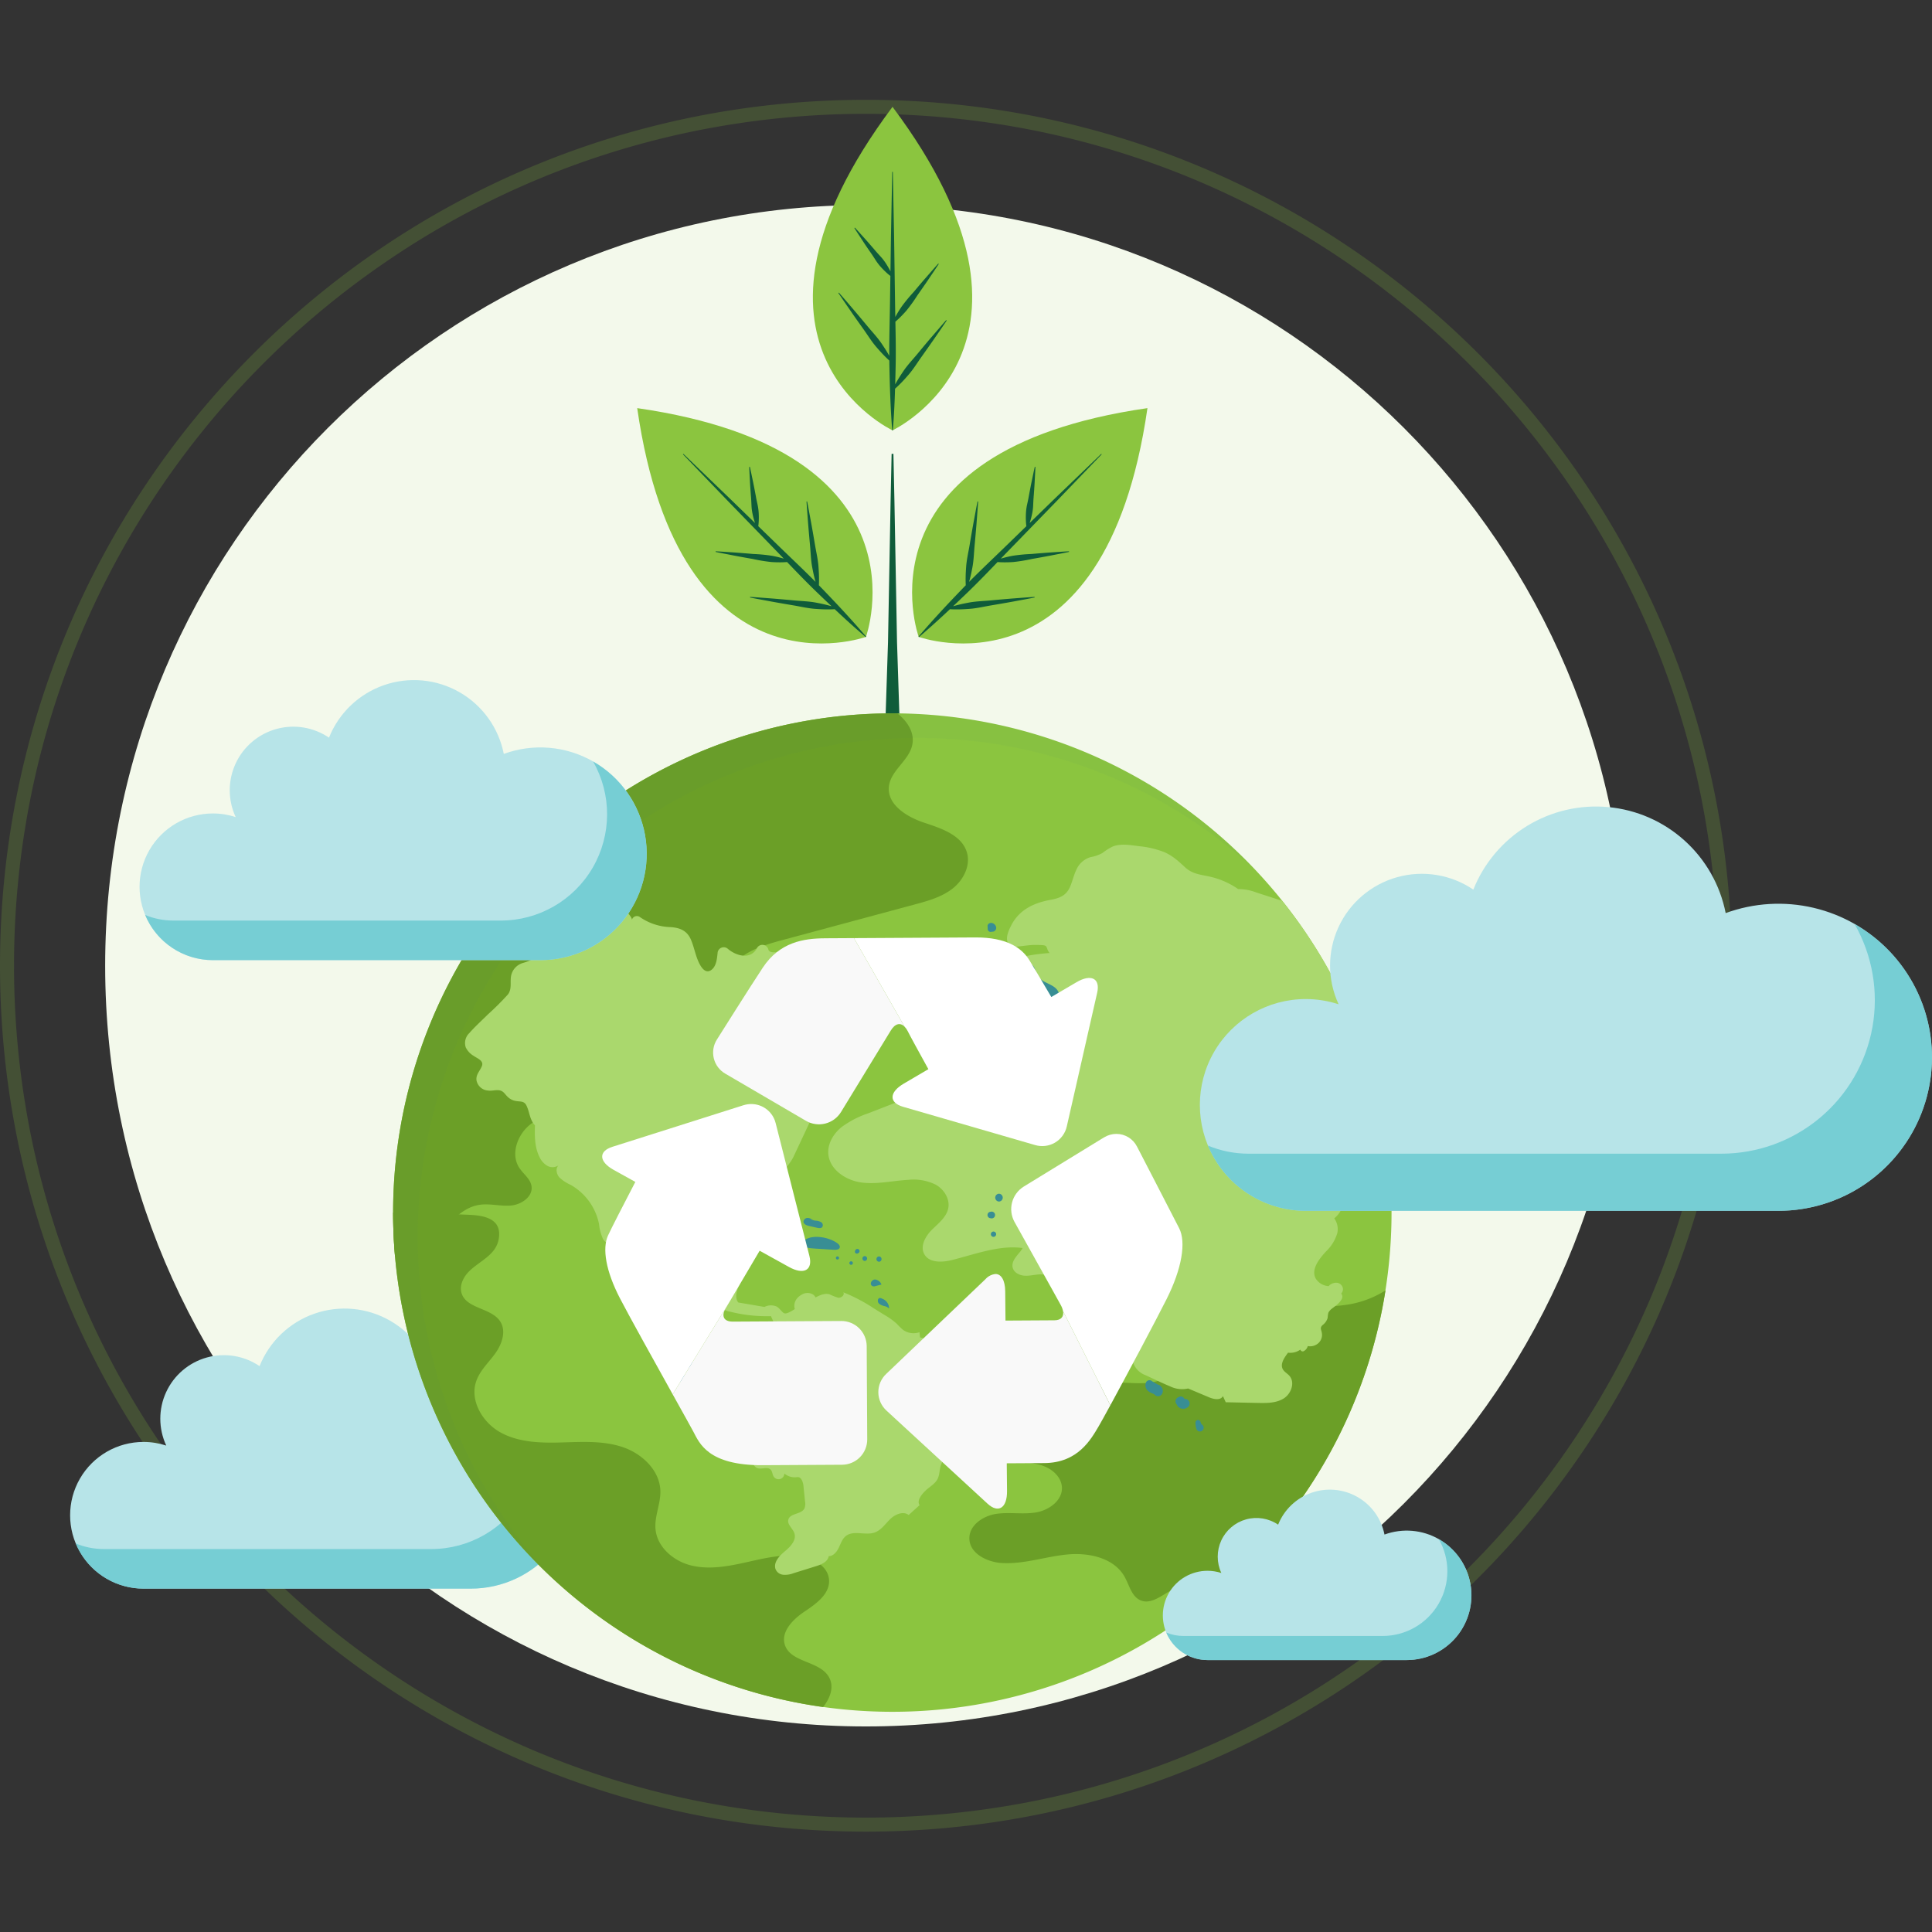 <svg xmlns="http://www.w3.org/2000/svg" xmlns:xlink="http://www.w3.org/1999/xlink" width="600" height="600" viewBox="0 0 600 600">
  <rect x="0" y="0" width="600" height="600" fill="#333333" stroke="none"/>
  <defs>
    <clipPath id="clip-path">
      <path id="Path_41870" data-name="Path 41870" d="M604.7,383.283a22.749,22.749,0,0,1,7.077,1.127,19.74,19.74,0,0,1,28.977-24.67,28.426,28.426,0,0,1,54.285,5.051,33.031,33.031,0,1,1,11.357,64.049H604.7a22.778,22.778,0,1,1,0-45.557" transform="translate(-581.919 -341.863)" fill="#b7e4e8"/>
    </clipPath>
    <clipPath id="clip-path-2">
      <path id="Path_41871" data-name="Path 41871" d="M696.316,448.68a33.022,33.022,0,0,0,28.673-49.408,33.024,33.024,0,0,1-16.381,61.7h-101.7a22.783,22.783,0,0,1-21.036-14.035,22.7,22.7,0,0,0,8.744,1.742Z" transform="translate(-585.876 -399.272)" fill="#65c8d0"/>
    </clipPath>
    <clipPath id="clip-path-3">
      <rect id="Rectangle_11166" data-name="Rectangle 11166" width="268.418" height="268.418" fill="none"/>
    </clipPath>
    <clipPath id="clip-path-4">
      <path id="Path_41864" data-name="Path 41864" d="M450.543,405.83c-7.048.039-25.772.146-37.618.214l15.707,27.482a5.186,5.186,0,0,1,.972,1.378c.748,1.51,3.6,6.705,6.431,11.838l-7.641,4.485c-4.555,2.671-4.66,5.907-.237,7.191l12.448,3.607c4.423,1.281,11.658,3.381,16.086,4.662l12.448,3.609a7.813,7.813,0,0,0,9.891-5.809l2.866-12.593c1.014-4.477,2.675-11.8,3.693-16.279l2.867-12.593c1.022-4.474-1.876-5.95-6.432-3.278l-7.81,4.586c-2.862-4.861-5.724-9.694-6.828-11.463-2.494-3.983-7.265-7.037-16.6-7.037h-.247" transform="translate(-412.925 -405.829)" fill="none"/>
    </clipPath>
    <linearGradient id="linear-gradient" x1="-2.489" y1="2.563" x2="-2.482" y2="2.563" gradientUnits="objectBoundingBox">
      <stop offset="0" stop-color="#fff"/>
      <stop offset="1" stop-color="#fff"/>
    </linearGradient>
    <clipPath id="clip-path-5">
      <path id="Path_41865" data-name="Path 41865" d="M378.786,406.219c-6.532.039-14,1.168-19.244,9.1-4.035,6.1-14.264,22.351-14.264,22.351a7.554,7.554,0,0,0,2.6,10.583l25.088,14.667a8.037,8.037,0,0,0,10.845-2.724l15.46-25.311c1.347-2.229,2.972-2.56,4.282-1.24l-15.707-27.482-9.061.052" transform="translate(-344.104 -406.167)" fill="none"/>
    </clipPath>
    <linearGradient id="linear-gradient-2" x1="-3.593" y1="4.077" x2="-3.582" y2="4.077" gradientUnits="objectBoundingBox">
      <stop offset="0" stop-color="#f8f8f8"/>
      <stop offset="1" stop-color="#f9f9f9"/>
    </linearGradient>
    <clipPath id="clip-path-6">
      <path id="Path_41866" data-name="Path 41866" d="M333.743,487.615l-12.352,3.92c-4.391,1.394-11.571,3.671-15.963,5.063l-12.351,3.917c-4.391,1.392-4.2,4.627.415,7.182l6.71,3.718c-3.429,6.6-7.463,14.4-8.481,16.64-1.839,4.04-.7,11.013,3.7,19.507,2.826,5.463,10.65,19.525,16.383,29.831l17.779-28.96c2.095-3.562,5.98-10.169,9.221-15.642l9.1,5.038c4.62,2.56,7.477,1.012,6.35-3.438l-3.186-12.52c-1.128-4.447-2.977-11.727-4.109-16.176l-3.177-12.52a7.794,7.794,0,0,0-7.578-5.944,8.141,8.141,0,0,0-2.46.385" transform="translate(-289.902 -487.23)" fill="none"/>
    </clipPath>
    <linearGradient id="linear-gradient-3" x1="-2.745" y1="2.093" x2="-2.735" y2="2.093" xlink:href="#linear-gradient"/>
    <clipPath id="clip-path-7">
      <path id="Path_41867" data-name="Path 41867" d="M324.355,612.478c3.2,5.736,5.743,10.315,6.419,11.586,1.876,3.554,4.564,10.51,21.531,10.415l24.667-.141a7.854,7.854,0,0,0,7.8-7.862l-.164-29.005a7.859,7.859,0,0,0-7.9-7.776s-28.876.166-33.691.191c-3.041.018-3.429-1.989-2.361-3.856.147-.252.69-1.173,1.475-2.513Z" transform="translate(-324.355 -583.518)" fill="none"/>
    </clipPath>
    <linearGradient id="linear-gradient-4" x1="-3.411" y1="2.498" x2="-3.4" y2="2.498" xlink:href="#linear-gradient-2"/>
    <clipPath id="clip-path-8">
      <path id="Path_41868" data-name="Path 41868" d="M518.545,502.919l-24.924,15.274a8.244,8.244,0,0,0-2.866,10.927s7.573,13.563,11.79,21.157c1.31,2.356,2.3,4.143,2.635,4.763a6.328,6.328,0,0,1,.666,1.8l14.7,29.248c5.144-9.443,13.876-25.841,17.446-32.93,4.775-9.485,6.125-17.707,3.926-22.028s-13.087-25.352-13.087-25.352a7.2,7.2,0,0,0-6.411-3.965,7.39,7.39,0,0,0-3.874,1.112" transform="translate(-489.747 -501.807)" fill="none"/>
    </clipPath>
    <linearGradient id="linear-gradient-5" x1="-2.92" y1="1.89" x2="-2.914" y2="1.89" xlink:href="#linear-gradient"/>
    <clipPath id="clip-path-9">
      <path id="Path_41869" data-name="Path 41869" d="M458.108,571.874l-9.357,8.935c-3.327,3.174-8.773,8.369-12.1,11.545l-9.358,8.935a7.764,7.764,0,0,0,.1,11.438l9.521,8.77c3.383,3.115,8.915,8.209,12.3,11.327l9.517,8.769c3.383,3.115,6.117,1.358,6.067-3.91l-.083-8.619c3.725-.023,7.838-.045,11.64-.068,10.581-.059,14.58-7.521,16.894-11.406.58-.98,1.908-3.376,3.638-6.557l-14.7-29.248c.31,1.7-.552,2.856-2.666,2.867l-15.2.089-.083-9.067c-.033-3.472-1.242-5.4-3.015-5.4a4.8,4.8,0,0,0-3.12,1.6" transform="translate(-424.831 -570.275)" fill="none"/>
    </clipPath>
    <linearGradient id="linear-gradient-6" x1="-3.691" y1="1.827" x2="-3.682" y2="1.827" xlink:href="#linear-gradient-2"/>
    <clipPath id="clip-path-10">
      <path id="Path_41870-2" data-name="Path 41870" d="M614.8,401.658a32.848,32.848,0,0,1,10.217,1.627,28.5,28.5,0,0,1,41.832-35.615,41.037,41.037,0,0,1,78.368,7.292,47.684,47.684,0,1,1,16.394,92.463H614.8a32.883,32.883,0,1,1,0-65.767" transform="translate(-581.919 -341.863)" fill="#b7e4e8"/>
    </clipPath>
    <clipPath id="clip-path-11">
      <path id="Path_41871-2" data-name="Path 41871" d="M745.31,470.6A47.67,47.67,0,0,0,786.7,399.272a47.674,47.674,0,0,1-23.648,89.072H616.244a32.89,32.89,0,0,1-30.368-20.261A32.767,32.767,0,0,0,598.5,470.6Z" transform="translate(-585.876 -399.272)" fill="#65c8d0"/>
    </clipPath>
    <clipPath id="clip-path-12">
      <path id="Path_41870-3" data-name="Path 41870" d="M595.78,367.068a13.845,13.845,0,0,1,4.307.686,12.012,12.012,0,0,1,17.633-15.013,17.3,17.3,0,0,1,33.034,3.074,20.1,20.1,0,1,1,6.911,38.976H595.78a13.861,13.861,0,1,1,0-27.722" transform="translate(-581.919 -341.863)" fill="#b7e4e8"/>
    </clipPath>
    <clipPath id="clip-path-13">
      <path id="Path_41871-3" data-name="Path 41871" d="M653.082,429.338a20.094,20.094,0,0,0,17.448-30.066,20.1,20.1,0,0,1-9.968,37.546H598.677a13.864,13.864,0,0,1-12.8-8.54,13.812,13.812,0,0,0,5.321,1.06Z" transform="translate(-585.876 -399.272)" fill="#65c8d0"/>
    </clipPath>
  </defs>
  <g id="Group_16587" data-name="Group 16587" transform="translate(12146 -10712)">
    <rect id="Rectangle_11727" data-name="Rectangle 11727" width="600" height="600" transform="translate(-12146 10712)" fill="none"/>
    <g id="Group_16586" data-name="Group 16586" transform="translate(-383 -26)">
      <path id="Path_44951" data-name="Path 44951" d="M236.252,0C366.73,0,472.5,105.773,472.5,236.252S366.73,472.5,236.252,472.5,0,366.73,0,236.252,105.773,0,236.252,0Z" transform="translate(-11730.339 10801.661)" fill="#f3f9eb"/>
      <path id="Path_44952" data-name="Path 44952" d="M268.913,4.355A266.536,266.536,0,0,0,215.591,9.73,263.089,263.089,0,0,0,121,49.535a265.342,265.342,0,0,0-95.856,116.4A263.193,263.193,0,0,0,9.73,215.591a267.182,267.182,0,0,0,0,106.645,263.089,263.089,0,0,0,39.8,94.592,265.342,265.342,0,0,0,116.4,95.856A263.194,263.194,0,0,0,215.591,528.1a267.184,267.184,0,0,0,106.645,0,263.091,263.091,0,0,0,94.592-39.8,265.342,265.342,0,0,0,95.856-116.4A263.194,263.194,0,0,0,528.1,322.235a267.184,267.184,0,0,0,0-106.645A263.091,263.091,0,0,0,488.292,121a265.343,265.343,0,0,0-116.4-95.856A263.192,263.192,0,0,0,322.235,9.73a266.536,266.536,0,0,0-53.322-5.375m0-4.355C417.43,0,537.826,120.4,537.826,268.913S417.43,537.826,268.913,537.826,0,417.43,0,268.913,120.4,0,268.913,0Z" transform="translate(-11763 10769)" fill="#8bc53f" opacity="0.2"/>
      <g id="Group_16581" data-name="Group 16581" transform="translate(-11741.227 11144.386)">
        <g id="Group_15581" data-name="Group 15581" transform="translate(0)">
          <g id="Group_15552" data-name="Group 15552" clip-path="url(#clip-path)">
            <rect id="Rectangle_11175" data-name="Rectangle 11175" width="157.501" height="86.977" transform="translate(0 0)" fill="#b7e4e8"/>
          </g>
        </g>
        <g id="Group_15558" data-name="Group 15558" transform="translate(1.739 25.277)" opacity="0.8">
          <g id="Group_15557" data-name="Group 15557" transform="translate(0 0)">
            <g id="Group_15580" data-name="Group 15580">
              <g id="Group_15555" data-name="Group 15555">
                <g id="Group_15554" data-name="Group 15554" clip-path="url(#clip-path-2)">
                  <rect id="Rectangle_11176" data-name="Rectangle 11176" width="155.759" height="61.7" transform="translate(0 0)" fill="#65c8d0"/>
                </g>
              </g>
            </g>
          </g>
        </g>
      </g>
      <g id="Group_16582" data-name="Group 16582" transform="translate(-11640.919 10771.178)">
        <path id="Path_41817" data-name="Path 41817" d="M417.583,0c-55.663,74.409,0,100.468,0,100.468s55.663-26.059,0-100.468" transform="translate(-262.482)" fill="#8bc53f"/>
        <path id="Path_41818" data-name="Path 41818" d="M438.788,77.809c-1.518,1.719-2.995,3.47-4.494,5.2s-2.958,3.5-4.417,5.264-3.058,3.423-4.34,5.323c-.645.948-1.279,1.9-1.864,2.9q-.373.624-.723,1.265.085-2.9.142-5.793c.1-4.56.011-9.119-.081-13.678.5-.422.976-.863,1.437-1.316q1.053-1.037,2.015-2.146a50.444,50.444,0,0,0,3.418-4.761q1.69-2.4,3.341-4.821c1.087-1.628,2.2-3.237,3.264-4.88l-.154-.118c-1.313,1.453-2.586,2.938-3.88,4.406s-2.548,2.967-3.8,4.465a50.421,50.421,0,0,0-3.726,4.526q-.828,1.21-1.558,2.5-.2.343-.383.692c-.032-1.644-.064-3.289-.084-4.934l-.292-20.07-.389-20.071h-.195l-.388,20.071-.157,10.841c-.093-.188-.189-.372-.287-.557a23.8,23.8,0,0,0-1.243-2.089,16.556,16.556,0,0,0-1.479-1.907c-.543-.6-1.095-1.188-1.618-1.8q-1.567-1.839-3.174-3.648c-1.085-1.2-2.147-2.408-3.252-3.589l-.154.118c.858,1.37,1.758,2.708,2.635,4.063s1.795,2.678,2.712,4c.458.663.887,1.348,1.325,2.025a16.37,16.37,0,0,0,1.464,1.919,23.925,23.925,0,0,0,1.7,1.738,16.916,16.916,0,0,0,1.349,1.14l-.113,7.812c-.071,5.665-.261,11.327-.232,16.991q-.266-.473-.542-.938c-.585-.994-1.22-1.949-1.864-2.9-1.283-1.9-2.879-3.56-4.341-5.323s-2.931-3.519-4.417-5.264-2.976-3.485-4.494-5.2l-.154.119c1.272,1.908,2.586,3.784,3.878,5.678s2.625,3.756,3.955,5.619,2.524,3.833,4.032,5.56c.751.866,1.512,1.725,2.322,2.546.528.541,1.071,1.07,1.64,1.579.006.535.011,1.071.023,1.606.067,3.345.146,6.69.289,10.035q.19,5.018.585,10.035h.195q.4-5.018.587-10.035c.041-.967.067-1.935.1-2.9.648-.566,1.258-1.163,1.852-1.771.81-.82,1.571-1.679,2.321-2.545,1.508-1.727,2.7-3.694,4.032-5.56s2.649-3.737,3.955-5.619,2.606-3.77,3.879-5.679Z" transform="translate(-267.022 -11.572)" fill="#0f5c3a"/>
        <path id="Path_41819" data-name="Path 41819" d="M514.417,147.211c-91.975,13.255-71.042,71.042-71.042,71.042s57.787,20.933,71.042-71.042" transform="translate(-280.148 -53.643)" fill="#8bc53f"/>
        <path id="Path_41820" data-name="Path 41820" d="M480.5,213.978c-2.289.142-4.572.336-6.858.5q-3.427.275-6.846.6c-2.281.212-4.583.257-6.834.695-1.126.215-2.25.441-3.366.73q-.7.178-1.405.383,2.108-1.989,4.2-4c3.292-3.155,6.455-6.44,9.615-9.729.653.056,1.3.08,1.946.085.986.008,1.966-.021,2.942-.093a50.567,50.567,0,0,0,5.784-.95q2.888-.5,5.771-1.047c1.92-.382,3.842-.737,5.759-1.143l-.025-.193c-1.957.1-3.906.249-5.86.372q-2.926.211-5.847.469a50.565,50.565,0,0,0-5.834.565c-.961.181-1.916.4-2.867.664q-.38.1-.759.218,1.709-1.779,3.429-3.548l13.985-14.4L501.346,169.7l-.137-.137-14.467,13.917-7.776,7.554c.067-.2.13-.4.191-.6a23.815,23.815,0,0,0,.6-2.356,16.552,16.552,0,0,0,.3-2.394c.039-.807.066-1.614.128-2.418q.193-2.408.336-4.824c.078-1.613.185-3.221.239-4.837l-.193-.025c-.362,1.575-.671,3.158-1.009,4.736q-.48,2.372-.913,4.749c-.145.793-.325,1.58-.495,2.37a16.381,16.381,0,0,0-.322,2.392,23.779,23.779,0,0,0-.026,2.431,16.6,16.6,0,0,0,.148,1.76l-5.605,5.445c-4.055,3.955-8.194,7.825-12.178,11.85q.147-.522.28-1.047c.289-1.115.515-2.241.73-3.366.437-2.251.482-4.553.695-6.833s.416-4.562.6-6.846c.167-2.286.36-4.569.5-6.858l-.193-.025c-.45,2.249-.848,4.505-1.273,6.758q-.613,3.382-1.177,6.771c-.379,2.258-.925,4.494-1.081,6.782-.081,1.143-.151,2.289-.158,3.441-.01.756,0,1.514.043,2.276-.374.383-.749.765-1.119,1.152-2.317,2.413-4.627,4.834-6.892,7.3s-4.5,4.958-6.682,7.51l.137.138q3.828-3.268,7.51-6.682c.713-.655,1.417-1.321,2.124-1.982.859.057,1.712.068,2.562.057,1.153-.007,2.3-.076,3.441-.158,2.288-.155,4.524-.7,6.783-1.081s4.515-.768,6.77-1.177c2.253-.425,4.508-.823,6.758-1.273Z" transform="translate(-281.285 -61.787)" fill="#0f5c3a"/>
        <path id="Path_41821" data-name="Path 41821" d="M307.021,147.211c91.975,13.255,71.042,71.042,71.042,71.042s-57.787,20.933-71.042-71.042" transform="translate(-231.212 -53.643)" fill="#8bc53f"/>
        <path id="Path_41822" data-name="Path 41822" d="M350.216,213.978c2.29.142,4.572.336,6.858.5q3.426.275,6.845.6c2.281.212,4.583.257,6.833.695,1.126.215,2.25.441,3.366.73q.7.178,1.405.383-2.108-1.989-4.2-4c-3.292-3.155-6.455-6.44-9.615-9.729-.652.056-1.3.08-1.946.085-.986.008-1.966-.021-2.942-.093a50.535,50.535,0,0,1-5.783-.95q-2.889-.5-5.772-1.047c-1.919-.382-3.842-.737-5.759-1.143l.025-.193c1.956.1,3.906.249,5.859.372q2.927.211,5.847.469a50.552,50.552,0,0,1,5.834.565c.961.181,1.916.4,2.867.664q.38.1.759.218-1.709-1.779-3.429-3.548l-13.985-14.4L329.37,169.7l.138-.137,14.466,13.917,7.776,7.554q-.1-.3-.191-.6a23.816,23.816,0,0,1-.6-2.356,16.483,16.483,0,0,1-.3-2.394c-.039-.807-.067-1.614-.129-2.418q-.192-2.408-.336-4.824c-.078-1.613-.184-3.221-.238-4.837l.193-.025c.362,1.575.671,3.158,1.009,4.736q.48,2.372.913,4.749c.145.793.325,1.58.494,2.37a16.373,16.373,0,0,1,.322,2.392,23.832,23.832,0,0,1,.026,2.431,16.619,16.619,0,0,1-.148,1.76l5.605,5.445c4.055,3.955,8.194,7.825,12.178,11.85-.1-.348-.192-.7-.28-1.047-.289-1.115-.515-2.241-.73-3.366-.437-2.251-.482-4.553-.695-6.833s-.416-4.562-.6-6.846c-.167-2.286-.36-4.569-.5-6.858l.193-.025c.45,2.249.848,4.505,1.273,6.758q.613,3.382,1.177,6.771c.379,2.258.925,4.494,1.081,6.782.081,1.143.151,2.289.158,3.441.01.756,0,1.514-.043,2.276.374.383.749.765,1.119,1.152,2.317,2.413,4.627,4.834,6.892,7.3s4.5,4.958,6.682,7.51l-.137.138q-3.828-3.268-7.51-6.682c-.713-.655-1.417-1.321-2.124-1.982-.859.057-1.712.068-2.561.057-1.154-.007-2.3-.076-3.442-.158-2.287-.155-4.524-.7-6.783-1.081s-4.515-.768-6.77-1.177c-2.253-.425-4.508-.823-6.758-1.273Z" transform="translate(-239.355 -61.787)" fill="#0f5c3a"/>
        <path id="Path_41823" data-name="Path 41823" d="M431.881,228.054l-.536-29.247-.27-14.624-.313-14.624H430.2l-.313,14.624-.269,14.624-.537,29.247-.839,25.7h4.476Z" transform="translate(-275.383 -61.785)" fill="#0f5c3a"/>
        <path id="Path_41824" data-name="Path 41824" d="M342.789,296.346A155.037,155.037,0,1,0,497.826,451.383,155.037,155.037,0,0,0,342.789,296.346" transform="translate(-187.752 -107.985)" fill="#8bc53f"/>
        <path id="Path_41825" data-name="Path 41825" d="M563.422,582.115c-7.564-.743-15.359-1.169-22.619,1.083-3.973,1.233-8.241,4.118-8.127,8.276.066,2.417,1.652,4.579,1.807,6.992.228,3.56-2.805,6.648-6.182,7.8s-7.048.839-10.612.707a100.63,100.63,0,0,0-35.9,5.226c-4.85,1.641-10.381,4.784-10.369,9.9a8.6,8.6,0,0,0,4.4,6.976,19.773,19.773,0,0,0,8.22,2.353c2.934.32,5.952.434,8.684,1.549s5.186,3.523,5.328,6.472c.2,4.1-4.054,7.135-8.109,7.8s-8.239-.17-12.3.443-8.372,3.5-8.337,7.613c.04,4.683,5.494,7.392,10.17,7.655,6.769.38,13.375-1.979,20.122-2.649s14.594,1,17.916,6.905c1.487,2.647,2.192,6.191,5,7.343,3.268,1.339,6.535-1.592,9.666-3.228,4.887-2.552,10.533-1.954,16.138-1.279a154.785,154.785,0,0,0,50.225-91.767,30.787,30.787,0,0,1-12.4,4.51c-7.521,1.1-15.165.062-22.73-.681" transform="translate(-290.344 -210.721)" fill="#6b9f27"/>
        <path id="Path_41826" data-name="Path 41826" d="M323.093,684.5c-2.853-5.035-11.8-4.43-13.654-9.912-1.388-4.1,2.463-7.989,6.059-10.4s7.841-5.406,7.644-9.728c-.209-4.606-5.473-7.263-10.069-7.618-5.546-.429-11.041,1.014-16.474,2.207s-11.126,2.141-16.511.747-10.379-5.729-10.85-11.271c-.338-3.962,1.611-7.816,1.515-11.792-.154-6.413-5.71-11.644-11.8-13.667s-12.675-1.579-19.088-1.405-13.136-.022-18.755-3.117-9.66-9.966-7.511-16.011c1.171-3.3,3.886-5.759,5.922-8.6s3.394-6.79,1.553-9.764c-2.691-4.348-10.467-3.943-12.041-8.809-.792-2.448.55-5.123,2.391-6.922,3.349-3.275,8.442-5.046,9.17-10.254.45-3.213-.763-5.271-3.739-6.347-3.233-1.169-7.149-.74-10.521-1.206-.793-.109-1.581-.237-2.366-.372H187.751A155.07,155.07,0,0,0,321.3,693.823c2.245-2.858,3.5-6.308,1.793-9.32" transform="translate(-187.749 -196.865)" fill="#6b9f27"/>
        <path id="Path_41827" data-name="Path 41827" d="M443.906,421.4a24.385,24.385,0,0,0-7.528,6.824,11.761,11.761,0,0,0-1.794,9.743c1.288,4.18,5.553,7.814,4.387,12.03-.845,3.055-4.166,4.594-7.12,5.743l-18.979,7.388a30.208,30.208,0,0,0-8.406,4.337c-2.45,2.008-4.293,5.02-4.095,8.181.308,4.9,5.338,8.308,10.2,8.989s9.77-.549,14.674-.81a15.473,15.473,0,0,1,8.537,1.525c2.544,1.456,4.413,4.4,3.849,7.28-.549,2.795-3.055,4.683-5.072,6.692s-3.747,5.087-2.372,7.58c1.538,2.787,5.569,2.593,8.656,1.816,8.527-2.147,17.535-5.816,25.766-2.726,6.145,2.307,10.4,7.947,16.107,11.193,6.677,3.8,14.924,4.018,22.391,2.213s14.334-5.466,21.082-9.138c5.25-2.857,10.656-5.893,14.173-10.727s4.575-12,.825-16.651c-3.2-3.969-8.693-4.991-13.439-6.853s-9.657-6.118-8.569-11.1c.892-4.084,5.251-6.195,8.838-8.343a19.236,19.236,0,0,0,7.308-6.956c1.623-2.992,1.9-6.886.005-9.716-2.436-3.641-7.38-4.431-11.751-4.74s-9.253-.7-12.157-3.981c-2.091-2.361-2.833-5.537-5.106-7.8-2.113-2.1-5.09-3.471-7.691-4.889a39.406,39.406,0,0,0-12.445-4.217c-13.89-2.488-28.217-.523-40.276,7.108" transform="translate(-265.221 -150.593)" fill="#aad86d"/>
        <path id="Path_41828" data-name="Path 41828" d="M560.213,624.2c.214.269-.08-.111-.139-.172a1.778,1.778,0,0,0-.918-.5c-.026,0-.052,0-.078-.005a.738.738,0,0,0-.334-.241,4.6,4.6,0,0,1-.714-.43,4.509,4.509,0,0,1-.625-.35,1.187,1.187,0,0,0-1.838.236,2.268,2.268,0,0,0,.735,2.9,5.081,5.081,0,0,0,1.28.677,1.58,1.58,0,0,1,.7.444,1.388,1.388,0,0,0,2.157-.278,1.863,1.863,0,0,0,.046-1.907,3.073,3.073,0,0,0-.275-.378" transform="translate(-321.678 -226.715)" fill="#388e94"/>
        <path id="Path_41829" data-name="Path 41829" d="M572.83,630.9a1.255,1.255,0,0,0-1.927-.538,1.1,1.1,0,0,0-.2.072,1.376,1.376,0,0,0-.289,2.136,2.027,2.027,0,0,0,.488.767,2.224,2.224,0,0,0,2.806.19,1.424,1.424,0,0,0,.289-2.238,1.328,1.328,0,0,0-1.172-.388" transform="translate(-327.051 -229.599)" fill="#388e94"/>
        <path id="Path_41830" data-name="Path 41830" d="M581.774,643.007a1.667,1.667,0,0,1-.42-.834.786.786,0,0,0-.87-.568.8.8,0,0,0-.687.779,5.078,5.078,0,0,0,.051.993,3.779,3.779,0,0,0,.081.427c.018.069.084.456.092.2a1.158,1.158,0,1,0,1.752-.993" transform="translate(-330.606 -233.79)" fill="#388e94"/>
        <path id="Path_41831" data-name="Path 41831" d="M540.69,617.07a.785.785,0,0,0-.573.577.88.88,0,0,0,.6,1.062,1.041,1.041,0,0,0,1.1-.338.923.923,0,0,0,0-1.156.825.825,0,0,0-1.129-.146" transform="translate(-316.138 -224.793)" fill="#388e94"/>
        <path id="Path_41832" data-name="Path 41832" d="M492.03,425.75a17.609,17.609,0,0,1,2.581.624c.244.133.537.292.86.472a2.625,2.625,0,0,1,.985,1.887c.161,1.384-.126,2.546,1.124,3.51,1.63,1.256,5.321,1.07,5.727-1.363a3.358,3.358,0,0,0-.463-2.28.8.8,0,0,0,.067-.437c-.375-3.263-3.895-3.395-5.981-5.237a5.1,5.1,0,0,1-1.455-2.459,3.9,3.9,0,0,0-.757-1.578,5.828,5.828,0,0,0-3.822-1.369c-2.136-.066-5.818,1.117-6.083,3.663-.31,2.979,5.1,4.106,7.218,4.566" transform="translate(-295.992 -152.139)" fill="#388e94"/>
        <path id="Path_41833" data-name="Path 41833" d="M476.49,414.764a1.672,1.672,0,0,0,.992-.391,1.486,1.486,0,0,0,.641.052,1.4,1.4,0,0,0,1.048-.685,1.507,1.507,0,0,0,0-1.449,2.347,2.347,0,0,0-2.077-1.3,2,2,0,0,0-1.933,1.527,2.115,2.115,0,0,0,.041,1.164,1.5,1.5,0,0,0,1.288,1.084" transform="translate(-292.456 -149.759)" fill="#388e94"/>
        <path id="Path_41834" data-name="Path 41834" d="M479.177,401.531a1.139,1.139,0,0,0,.383-.083,1.08,1.08,0,0,0,.165.017,1.184,1.184,0,0,0,1.122-1.473,1.646,1.646,0,0,0-1.625-1.262c-.5.025-1.09.451-1.021,1.021a8.1,8.1,0,0,1,.032.836.956.956,0,0,0,.943.943" transform="translate(-293.583 -145.292)" fill="#388e94"/>
        <path id="Path_41835" data-name="Path 41835" d="M484.127,440.987a1.836,1.836,0,0,0,.653-.61,1,1,0,0,0-.259-1.295,1.017,1.017,0,0,0-1.318.079,1.4,1.4,0,0,0-.367.536.979.979,0,0,0,.147,1.143.966.966,0,0,0,1.143.147" transform="translate(-295.235 -159.921)" fill="#388e94"/>
        <path id="Path_41836" data-name="Path 41836" d="M495.686,445.446a1.094,1.094,0,0,0,0-2.187,1.094,1.094,0,0,0,0,2.187" transform="translate(-299.574 -161.518)" fill="#388e94"/>
        <path id="Path_41837" data-name="Path 41837" d="M483.115,531.053a1.215,1.215,0,0,0,0,2.428,1.215,1.215,0,0,0,0-2.428" transform="translate(-294.951 -193.509)" fill="#388e94"/>
        <path id="Path_41838" data-name="Path 41838" d="M480.221,541.6a1.054,1.054,0,0,0-1.025-1.761l-.27.049a1,1,0,0,0,0,1.935l.27.048a1.08,1.08,0,0,0,1.025-.271" transform="translate(-293.583 -196.7)" fill="#388e94"/>
        <path id="Path_41839" data-name="Path 41839" d="M480.651,549.534a.823.823,0,0,0,0,1.646.823.823,0,0,0,0-1.646" transform="translate(-294.191 -200.243)" fill="#388e94"/>
        <path id="Path_41840" data-name="Path 41840" d="M600.105,461.411a154.294,154.294,0,0,0-33.362-83.451l-8.047-2.6a15.4,15.4,0,0,0-5.653-1.06,24.959,24.959,0,0,0-8.269-3.739c-3.078-.766-5.771-.761-8.22-3.027-2.084-1.928-3.949-3.673-6.62-4.772a29.024,29.024,0,0,0-7.6-1.776c-2.677-.327-5.75-.93-8.325.129a18.58,18.58,0,0,0-3.146,2,11.782,11.782,0,0,1-3.669,1.264,6.987,6.987,0,0,0-4.377,3.861c-.8,1.651-1.2,3.45-1.89,5.145-1.166,2.877-3.233,3.722-6.164,4.255-5.094.925-9.638,3.015-12.147,7.837-.81,1.558-2.188,4.411-.733,5.976a2.922,2.922,0,0,0,2.579.7c1.825-.151,3.593-.5,5.437-.51.781-.006,1.564.013,2.342.068,1.426.1,1.207.541,1.715,1.64a4.237,4.237,0,0,0,1.857,1.935c1.681.927,4.789.583,5.748,2.428.6,1.161.474,2.35,1.461,3.374a6.3,6.3,0,0,0,3.108,1.644,19.542,19.542,0,0,0,4.313.239,8.237,8.237,0,0,1,2.577.27c1.2.411,2.841,1.954,1.8,3.4a6.759,6.759,0,0,0-1.5,1.016c-.039.036-.073.071-.108.107a28.052,28.052,0,0,0-6.548,3.624,66.345,66.345,0,0,0-6.44,4.681c-2.3,1.946-4.111,4.321-6.272,6.4a11.459,11.459,0,0,1-7.646,3.284c-2.718.176-5.44-.07-8.14.374-4.217.693-8.267,3.34-8.159,8.038a6.018,6.018,0,0,0,1.8,4.293,5.419,5.419,0,0,0,2.3,1.164c.323.091,1.306.121,1.537.369.682.729-.312,2.568-.551,3.32q-.761,2.394-1.52,4.787a25.7,25.7,0,0,0-1.461,4.866c-.186,1.841,1.1,2.8,2.755,3.172,1.368.308,2.472.065,3.033,1.594.37,1.009.381,1.826,1.215,2.6a5.311,5.311,0,0,0,4.226,1.1c-.452,1.668-.495,3.445.6,4.626a6.154,6.154,0,0,0,.517,2.308c.844,2.024,2.989,3.981,2.062,5.968-.543,1.165-1.912,1.628-3.058,2.21s-2.307,1.761-1.886,2.976c.588,1.7,3.292,1.256,4.541,2.544,1.288,1.327.322,3.552-.868,4.967s-2.675,3.037-2.234,4.833c.383,1.556,2.119,2.414,3.718,2.508s3.181-.358,4.782-.417A10.161,10.161,0,0,1,501.6,504.23c-.1,1.734-.5,3.851.888,4.89a3.364,3.364,0,0,0,3.58-.181,22.378,22.378,0,0,1,3.245-1.957,4.551,4.551,0,0,1,5.23,6.955l1.171.845a2.345,2.345,0,0,0,.533,2.326,8.366,8.366,0,0,0,2.294,1.369c1.211.751,1.445,1.774,1.922,3.022a6.441,6.441,0,0,0,3.9,3.8c2.506,1.156,5,2.387,7.547,3.438a8.493,8.493,0,0,0,5.594.66l6.476,2.727c1.473.62,3.57,1.046,4.333-.357l.872,1.9,9.971.214c2.759.059,5.7.071,8.035-1.391s3.591-4.992,1.754-7.051c-.657-.735-1.622-1.208-2.071-2.086-.736-1.435.241-3.12,1.18-4.431l.465-.648a5.447,5.447,0,0,0,3.85-.953.728.728,0,0,0,1.024.485,2.479,2.479,0,0,0,1.264-1.58,3.843,3.843,0,0,0,3.331-.946,3.432,3.432,0,0,0,1.079-2.842c-.11-1.327-.86-1.813.266-2.793a4.234,4.234,0,0,0,1.5-2.169,9.043,9.043,0,0,1,.229-1.627,4.015,4.015,0,0,1,.848-1.06c1.227-.976,2.49-1.693,3.289-3.158a1.56,1.56,0,0,0-.157-1.743,1.86,1.86,0,0,0,.2-2.4c-.824-1.251-2.392-1.106-3.518-.411a1.706,1.706,0,0,0-.536.527,5.049,5.049,0,0,1-4.056-2.345c-1.534-2.84,1.025-6.064,3.211-8.438a13.05,13.05,0,0,0,3.444-5.528,5.7,5.7,0,0,0-.908-4.735,7.869,7.869,0,0,0,2.964-6.34,6.14,6.14,0,0,0-.348-1.722c-.175-.511-.859-1.346-.835-1.865a2.585,2.585,0,0,1,.545-1.292l7.277.067a8.8,8.8,0,0,0,4.013-.594,3.013,3.013,0,0,0,1.768-3.325,5.044,5.044,0,0,0,1.829-.074" transform="translate(-290.6 -131.366)" fill="#aad86d"/>
        <path id="Path_41841" data-name="Path 41841" d="M200.368,459.91c4.263-4.292,8.088-9.929,14.057-10.912,3.262-.537,6.6.477,9.893.2s6.938-2.788,6.414-6.053c-.364-2.261-2.521-3.725-3.781-5.637-2.79-4.237-.626-10.289,3.345-13.448s9.188-4.156,14.181-5.055l35.3-6.357c4.444-.8,9.033-1.658,12.775-4.187s6.424-7.208,5.213-11.559c-1.187-4.261-5.586-6.936-7.128-11.081-1.756-4.721.784-10.175,4.7-13.338s8.94-4.549,13.8-5.858l40.537-10.91c4.158-1.119,8.441-2.3,11.831-4.955s5.686-7.2,4.419-11.314c-1.658-5.384-8.02-7.4-13.363-9.185s-11.437-5.6-10.834-11.2c.538-4.989,6.268-8.042,7.264-12.959.767-3.789-1.484-7.216-4.617-9.743-.531-.005-1.062-.01-1.595-.01A155.038,155.038,0,0,0,187.752,451.383q0,6.889.592,13.63c4.053.572,8.89-1.949,12.023-5.1" transform="translate(-187.752 -107.985)" fill="#6b9f27"/>
        <path id="Path_41842" data-name="Path 41842" d="M381.474,542.563c-1.332-.425-2.9-1.45-2.545-2.8-1.3.949-3.162.088-4.3-1.051s-2.089-2.607-3.615-3.121c-1.41-.474-2.142.078-3.3,1.009a1.557,1.557,0,0,1-2.084-1.183,3.419,3.419,0,0,1,.794-2.593,12.484,12.484,0,0,0,1.569-2.3c1.039-2.468-1.142-5.469-3.8-5.819q-.093-.821-.188-1.641a5.549,5.549,0,0,1-5.229-.827A22.915,22.915,0,0,1,357,520.489a20.883,20.883,0,0,0-3.708-2.687l-3.483-2.152a51.4,51.4,0,0,0-9.438-4.963c.5.835-.673,1.8-1.635,1.667a21.922,21.922,0,0,1-2.7-1.063c-1.455-.4-2.952.268-4.3.981a2.456,2.456,0,0,0-.718-.864,3.3,3.3,0,0,0-3.423-.09c-2.234,1.156-2.743,3.041-2.309,4.565-1.124.722-2.443,1.5-3.176,1.337-.7-.151-1.666-1.832-2.6-2.179a4.458,4.458,0,0,0-3.648.18l-8.14-1.389c-1.031-1.349-.6-3.288.061-4.852s1.526-3.193,1.213-4.862c-.321-1.714-1.787-2.94-3.159-4.016l-4.057.412q-.025-.963-.05-1.925a1.194,1.194,0,0,1-1.652-.552,3.462,3.462,0,0,1-.186-1.945q.247-2.527.493-5.053a4.608,4.608,0,0,0-.212-2.468,1.586,1.586,0,0,0-2.066-.848c-.033-.471-.065-.942-.1-1.414a3.053,3.053,0,0,0-3.5.486,8.943,8.943,0,0,0-2.069,3.133l-1.8,3.8-3.922-.132a2.237,2.237,0,0,0-2.089-2.931c-2.129-1.814-2.5-3.39-4.316-5.515A7.132,7.132,0,0,1,278.4,481.7c-.252-1.768.746-3.448,1.7-4.955s2-3.076,3.648-3.724c1.858-.732,3.934-.076,5.927.045s4.456-.771,4.65-2.759c.244,1.468,2.4,1.628,3.686.885s2.353-2.007,3.826-2.213a4.317,4.317,0,0,1,3.472,1.436c.924.913,1.608,2.037,2.469,3.009a10.518,10.518,0,0,0,1.013.992.65.65,0,0,0,.111.354c.777,1.181.367,2.635.736,3.941a3.162,3.162,0,0,0,2.264,2.318A2.5,2.5,0,0,0,314.6,480a4.785,4.785,0,0,0,.362-1.732,15.778,15.778,0,0,0,1.664-1.582l4.063-1.769c1.147-2.444,3.1-3.993,4.243-6.436l1.059-2.256.873-1.858,1.818-3.872c1.084-2.309,2.168-4.626,3.053-7.016a9.783,9.783,0,0,0,3.642-5.8c.451-2.413-.287-4.845.075-7.249.386-2.57,2.01-4.7,1.906-7.394-.1-2.491-1.5-4.527-1.958-6.914-.486-2.544.536-5.116-.246-7.655a5.556,5.556,0,0,0-4.74-4.059c-1.33-.2-1.926-.137-2.434-1.386a25.08,25.08,0,0,1-.736-2.734,7.16,7.16,0,0,0-2.884-4.5,7.071,7.071,0,0,0-3.861-.788c-.967.02-3.183.479-3.439-.861a1.918,1.918,0,0,0-3.471-.454c-1.9,3.808-6.423,2.58-9.069.345a1.911,1.911,0,0,0-3.215,1.332c-.187,1.7-.358,3.9-1.787,5.086-1.483,1.23-2.687.12-3.473-1.162-1.532-2.5-1.885-5.568-3.059-8.23-1.2-2.714-3.425-3.6-6.253-3.79a17.581,17.581,0,0,1-9.679-3.217,1.618,1.618,0,0,0-2.365.962c.12-.575-.992-1.845-1.386-2.308a4.334,4.334,0,0,0-2.049-1.431,5.185,5.185,0,0,0-5.091,1.9c-1.415,1.609-1.691,4.043-3.314,5.471-1.537,1.353-3.913,1.434-5.838,1.667a17.666,17.666,0,0,0-5.368,1.243,21.854,21.854,0,0,0-5.1,3.852,14.9,14.9,0,0,1-5.571,2.958,5.235,5.235,0,0,0-3.7,3.635c-.573,2.089.342,4.426-1.128,6.234a86.346,86.346,0,0,1-6.195,6.169c-1.9,1.9-3.956,3.729-5.723,5.754a4.256,4.256,0,0,0-1.124,4.463,6.171,6.171,0,0,0,2.434,2.617c1.172.821,3.247,1.512,2.572,3.2-.636,1.594-1.974,2.664-1.646,4.554a3.927,3.927,0,0,0,3.594,3.036c1.091.16,2.143-.209,3.214-.114,1.539.135,1.886,1.162,2.9,2.115a4.755,4.755,0,0,0,2.657,1.262c1.354.213,2.424-.039,3.123,1.38.936,1.9.946,3.954,2.271,5.714a5.638,5.638,0,0,0,.363.433c-.1,3.375-.088,6.865,1.425,9.863a6.081,6.081,0,0,0,2.38,2.687,3.3,3.3,0,0,0,3.454-.071c-.917,1.025-.549,2.723.368,3.747a12.473,12.473,0,0,0,3.432,2.248,18.114,18.114,0,0,1,8.846,12.179,15.04,15.04,0,0,0,1.175,4.53c.761,1.37,2.459,2.4,3.9,1.783l.491.92a9.266,9.266,0,0,0,3.922,4.126,19,19,0,0,0,5.581,1.4l7.615,1.1a17.07,17.07,0,0,1,11.074,5.018,8.444,8.444,0,0,1,2.732,3.154c.463,1.164.41,2.541,1.145,3.556a5.161,5.161,0,0,0,3.072,1.642,46.439,46.439,0,0,0,12.676,1.382l1.58,3.494c1.888,4.176-1.168,8.9-4.679,11.846-1.218,1.021-2.659,1.866-3.453,3.243a8.29,8.29,0,0,0-.753,4.433,12.492,12.492,0,0,1-.336,4.517,3.647,3.647,0,0,1-3.323,2.644q.583,2.482,1.166,4.964c-.654.724.278,2.043,1.046,2.646a12.283,12.283,0,0,1,2.356,1.714c.869,1.109.651,2.677.584,4.083s.268,3.116,1.59,3.6c1.35.5,3.169-.548,4.158.5.521.55.492,1.426.88,2.078a1.81,1.81,0,0,0,3.366-.887,4.956,4.956,0,0,0,3.889,1.129c.744-.109,1.135.243,1.517.891a5.3,5.3,0,0,1,.545,2.171q.232,2.243.464,4.487a3.828,3.828,0,0,1-.205,2.2c-.984,1.855-4.466,1.419-4.987,3.452-.392,1.527,1.365,2.705,1.874,4.2.715,2.1-1.147,4.126-2.853,5.543s-3.623,3.348-3.038,5.488a2.825,2.825,0,0,0,2.394,1.874,7.1,7.1,0,0,0,3.234-.477l7-2.182c1.685-.526,3.656-1.366,3.924-3.11,1.431,0,2.5-1.315,3.122-2.6s1.073-2.748,2.19-3.643c2.391-1.916,6.056-.09,8.949-1.1,2.026-.707,3.295-2.654,4.832-4.152s4.046-2.591,5.75-1.286l3.392-3.071c-.986-1.392.73-3.489,1.99-4.639s2.874-2.021,3.625-3.553c.588-1.2.537-2.61.906-3.9.592-2.064,2.2-3.65,3.753-5.136l8.839-8.478c-.843.264-1.594-.815-1.409-1.679a4.433,4.433,0,0,1,1.553-2.093,3.077,3.077,0,0,0,1.235-2.246c-.085-1.4-1.73-2.036-3.063-2.462" transform="translate(-200.537 -142.518)" fill="#aad86d"/>
        <path id="Path_41843" data-name="Path 41843" d="M371,546.814a2.065,2.065,0,0,0,1.871-1.912c-.029-1.314-1.548-2.045-2.852-2.21s-2.773-.127-3.724-1.035a3.569,3.569,0,0,0-1.986-1.844c-2.15-1.133-6-4.247-8.527-4.163-1.2.039-2.888,1.232-2.77,2.6.1,1.211,1.893,2.2,2.661.892q-.249,1.764-.5,3.528a10.208,10.208,0,0,1,10.929,1.287c.746.632,1.4,1.373,2.181,1.96a3.882,3.882,0,0,0,2.715.9" transform="translate(-247.967 -195.184)" fill="#388e94"/>
        <path id="Path_41844" data-name="Path 41844" d="M386.884,554.516c1.224,1.071,3.079,1.163,4.645,1.263l5.741.366c.7.045,1.635-.073,1.77-.766.094-.484-.3-.917-.688-1.22-2.677-2.089-9.488-3.416-11.468.357" transform="translate(-260.312 -201.187)" fill="#388e94"/>
        <path id="Path_41845" data-name="Path 41845" d="M391.639,543.158l0,0,.012.005Z" transform="translate(-262.046 -197.92)" fill="#388e94"/>
        <path id="Path_41846" data-name="Path 41846" d="M391.419,543.622a6.08,6.08,0,0,0-1-.554l.988.552a1.88,1.88,0,0,1-1-.557,2.259,2.259,0,0,0-.777-.177,1.279,1.279,0,0,0-1.378,1.142c.027.808.993,1.185,1.783,1.362l2.457.549c.555.124,1.236.209,1.6-.226a1.11,1.11,0,0,0-.383-1.531,3.843,3.843,0,0,0-1.7-.452,5.084,5.084,0,0,1-.589-.107" transform="translate(-260.808 -197.82)" fill="#388e94"/>
        <path id="Path_41847" data-name="Path 41847" d="M372.075,555.883a1.437,1.437,0,0,0-1,1.534,5.008,5.008,0,0,0,1.788,1.56,1.718,1.718,0,0,0,2.128-.528,1.66,1.66,0,0,0-.494-2,3.883,3.883,0,0,0-2.073-.744l.2.148a1.3,1.3,0,0,0-.552.028" transform="translate(-254.549 -202.494)" fill="#388e94"/>
        <path id="Path_41848" data-name="Path 41848" d="M340.6,620.109a4.418,4.418,0,0,0-2.1-.582l.526-.062a1.8,1.8,0,1,0-1.362,3.326,3.63,3.63,0,0,0,1.846.031,2.238,2.238,0,0,0,1.679-.8,1.519,1.519,0,0,0-.592-1.908" transform="translate(-241.961 -225.677)" fill="#388e94"/>
        <path id="Path_41849" data-name="Path 41849" d="M328.062,619.676a1.013,1.013,0,0,0-1.076.274,1.177,1.177,0,0,0,.291,1.647,1.461,1.461,0,0,0,1.738-.18,1.932,1.932,0,0,0,.544-1.723l-1.5-.018" transform="translate(-238.404 -225.782)" fill="#388e94"/>
        <path id="Path_41850" data-name="Path 41850" d="M332.275,613.192c-.781-.237-1.864-.3-2.169.455-.269.666.435,1.4,1.15,1.442a3.452,3.452,0,0,0,1.981-.739l-.589.622a.615.615,0,0,0,.994-.157.984.984,0,0,0-.287-1.1,2.683,2.683,0,0,0-1.079-.527" transform="translate(-239.6 -223.381)" fill="#388e94"/>
        <path id="Path_41851" data-name="Path 41851" d="M425.167,582.058a2.666,2.666,0,0,0-.384-.008l.192.072a.644.644,0,0,0-.272.229,1.225,1.225,0,0,0,.364,1.508,3.971,3.971,0,0,0,1.541.666,2.977,2.977,0,0,1,1.48.771,3.28,3.28,0,0,0-2.274-3.107.8.8,0,0,0-.648-.132" transform="translate(-274.043 -212.089)" fill="#388e94"/>
        <path id="Path_41852" data-name="Path 41852" d="M422.217,575.088l-.057.036,2.3-.6a2.429,2.429,0,0,0-1.944-1.569c-.877-.028-1.7,1.025-1.216,1.756a.958.958,0,0,0,.92.374" transform="translate(-272.798 -208.778)" fill="#388e94"/>
        <path id="Path_41853" data-name="Path 41853" d="M380.5,533.856a.792.792,0,1,0-.793-.792.8.8,0,0,0,.793.792" transform="translate(-257.696 -193.954)" fill="#388e94"/>
        <path id="Path_41854" data-name="Path 41854" d="M383.307,539.3a1.114,1.114,0,0,0-1.04-.8,1.016,1.016,0,0,0-.97.739,1,1,0,0,0-.016.469.862.862,0,0,0,.127.343c0,.01,0,.021.034.057.007.01.011.02.018.03a.842.842,0,0,0,.069.067,1.058,1.058,0,0,0,1.07.342,1.026,1.026,0,0,0,.708-1.246" transform="translate(-258.262 -196.222)" fill="#388e94"/>
        <path id="Path_41855" data-name="Path 41855" d="M375.709,539.382a.806.806,0,0,0,.506-.463.895.895,0,0,0-.578-1.578.931.931,0,0,0-.772.443,1.223,1.223,0,0,0-.051,1.234.792.792,0,0,0,.895.364" transform="translate(-255.86 -195.8)" fill="#388e94"/>
        <path id="Path_41856" data-name="Path 41856" d="M414.281,559.4l.219-.1a.682.682,0,1,0-.933-.933l-.1.219a.6.6,0,0,0,.819.819" transform="translate(-269.972 -203.339)" fill="#388e94"/>
        <path id="Path_41857" data-name="Path 41857" d="M411.234,565.165a.544.544,0,0,0,0-1.088.544.544,0,0,0,0,1.088" transform="translate(-268.993 -205.542)" fill="#388e94"/>
        <path id="Path_41858" data-name="Path 41858" d="M404.593,562.638a.488.488,0,0,0,0-.976.488.488,0,0,0,0,.976" transform="translate(-266.592 -204.662)" fill="#388e94"/>
        <path id="Path_41859" data-name="Path 41859" d="M417.79,563.031a.756.756,0,0,0,0-1.511.756.756,0,0,0,0,1.511" transform="translate(-271.309 -204.61)" fill="#388e94"/>
        <path id="Path_41860" data-name="Path 41860" d="M424.7,563.34a.83.83,0,0,0,0-1.658.83.83,0,0,0,0,1.658" transform="translate(-273.798 -204.669)" fill="#388e94"/>
        <g id="Group_15534" data-name="Group 15534" transform="translate(0 188.36)" opacity="0.05" style="mix-blend-mode: multiply;isolation: isolate">
          <g id="Group_15533" data-name="Group 15533">
            <g id="Group_15532" data-name="Group 15532" clip-path="url(#clip-path-3)">
              <path id="Path_41862" data-name="Path 41862" d="M350.429,303.986A154.492,154.492,0,0,1,456.17,345.642,155.037,155.037,0,1,0,237.048,564.764,155.036,155.036,0,0,1,350.429,303.986" transform="translate(-187.752 -296.346)" fill="#45736b"/>
            </g>
          </g>
        </g>
        <g id="Group_15586" data-name="Group 15586" transform="translate(64.928 257.95)">
          <g id="Group_15541" data-name="Group 15541" transform="translate(78.196)">
            <g id="Group_15540" data-name="Group 15540" clip-path="url(#clip-path-4)">
              <rect id="Rectangle_11169" data-name="Rectangle 11169" width="100.622" height="100.622" transform="translate(-32.874 32.874) rotate(-45)" fill="url(#linear-gradient)"/>
            </g>
          </g>
          <g id="Group_15543" data-name="Group 15543" transform="translate(34.453 0.215)">
            <g id="Group_15542" data-name="Group 15542" clip-path="url(#clip-path-5)">
              <rect id="Rectangle_11170" data-name="Rectangle 11170" width="60.569" height="58.932" transform="translate(-1.118 0)" fill="url(#linear-gradient-2)"/>
            </g>
          </g>
          <g id="Group_15545" data-name="Group 15545" transform="translate(0 51.739)">
            <g id="Group_15544" data-name="Group 15544" clip-path="url(#clip-path-6)">
              <rect id="Rectangle_11171" data-name="Rectangle 11171" width="66.694" height="90.162" transform="translate(-1.216 0)" fill="url(#linear-gradient-3)"/>
            </g>
          </g>
          <g id="Group_15547" data-name="Group 15547" transform="translate(21.9 112.942)">
            <g id="Group_15546" data-name="Group 15546" clip-path="url(#clip-path-7)">
              <rect id="Rectangle_11172" data-name="Rectangle 11172" width="60.446" height="51.057" transform="translate(0 0)" fill="url(#linear-gradient-4)"/>
            </g>
          </g>
          <g id="Group_15549" data-name="Group 15549" transform="translate(127.026 61.004)">
            <g id="Group_15548" data-name="Group 15548" clip-path="url(#clip-path-8)">
              <rect id="Rectangle_11173" data-name="Rectangle 11173" width="98.808" height="98.808" transform="translate(-43.229 42.138) rotate(-45)" fill="url(#linear-gradient-5)"/>
            </g>
          </g>
          <g id="Group_15551" data-name="Group 15551" transform="translate(85.765 104.524)">
            <g id="Group_15550" data-name="Group 15550" clip-path="url(#clip-path-9)">
              <rect id="Rectangle_11174" data-name="Rectangle 11174" width="72.921" height="74.432" transform="translate(-0.863)" fill="url(#linear-gradient-6)"/>
            </g>
          </g>
        </g>
      </g>
      <g id="Group_16583" data-name="Group 16583" transform="translate(-11390.374 10988.47)">
        <g id="Group_15581-2" data-name="Group 15581" transform="translate(0)">
          <g id="Group_15552-2" data-name="Group 15552" clip-path="url(#clip-path-10)">
            <rect id="Rectangle_11175-2" data-name="Rectangle 11175" width="227.373" height="125.562" transform="translate(0 0)" fill="#b7e4e8"/>
          </g>
        </g>
        <g id="Group_15558-2" data-name="Group 15558" transform="translate(2.511 36.49)" opacity="0.8">
          <g id="Group_15557-2" data-name="Group 15557" transform="translate(0 0)">
            <g id="Group_15580-2" data-name="Group 15580">
              <g id="Group_15555-2" data-name="Group 15555">
                <g id="Group_15554-2" data-name="Group 15554" clip-path="url(#clip-path-11)">
                  <rect id="Rectangle_11176-2" data-name="Rectangle 11176" width="224.858" height="89.072" transform="translate(0 0)" fill="#65c8d0"/>
                </g>
              </g>
            </g>
          </g>
        </g>
      </g>
      <g id="Group_16584" data-name="Group 16584" transform="translate(-11401.869 11200.617)">
        <g id="Group_15581-3" data-name="Group 15581" transform="translate(0 0)">
          <g id="Group_15552-3" data-name="Group 15552" clip-path="url(#clip-path-12)">
            <rect id="Rectangle_11175-3" data-name="Rectangle 11175" width="95.843" height="52.928" transform="translate(0 0)" fill="#b7e4e8"/>
          </g>
        </g>
        <g id="Group_15558-3" data-name="Group 15558" transform="translate(1.059 15.381)" opacity="0.8">
          <g id="Group_15557-3" data-name="Group 15557" transform="translate(0 0)">
            <g id="Group_15580-3" data-name="Group 15580">
              <g id="Group_15555-3" data-name="Group 15555">
                <g id="Group_15554-3" data-name="Group 15554" clip-path="url(#clip-path-13)">
                  <rect id="Rectangle_11176-3" data-name="Rectangle 11176" width="94.783" height="37.546" transform="translate(0 0)" fill="#65c8d0"/>
                </g>
              </g>
            </g>
          </g>
        </g>
      </g>
      <g id="Group_16585" data-name="Group 16585" transform="translate(-11719.663 10949.206)">
        <g id="Group_15581-4" data-name="Group 15581" transform="translate(0)">
          <g id="Group_15552-4" data-name="Group 15552" clip-path="url(#clip-path)">
            <rect id="Rectangle_11175-4" data-name="Rectangle 11175" width="157.501" height="86.977" transform="translate(0 0)" fill="#b7e4e8"/>
          </g>
        </g>
        <g id="Group_15558-4" data-name="Group 15558" transform="translate(1.739 25.277)" opacity="0.8">
          <g id="Group_15557-4" data-name="Group 15557" transform="translate(0 0)">
            <g id="Group_15580-4" data-name="Group 15580">
              <g id="Group_15555-4" data-name="Group 15555">
                <g id="Group_15554-4" data-name="Group 15554" clip-path="url(#clip-path-2)">
                  <rect id="Rectangle_11176-4" data-name="Rectangle 11176" width="155.759" height="61.7" transform="translate(0 0)" fill="#65c8d0"/>
                </g>
              </g>
            </g>
          </g>
        </g>
      </g>
    </g>
  </g>
</svg>
